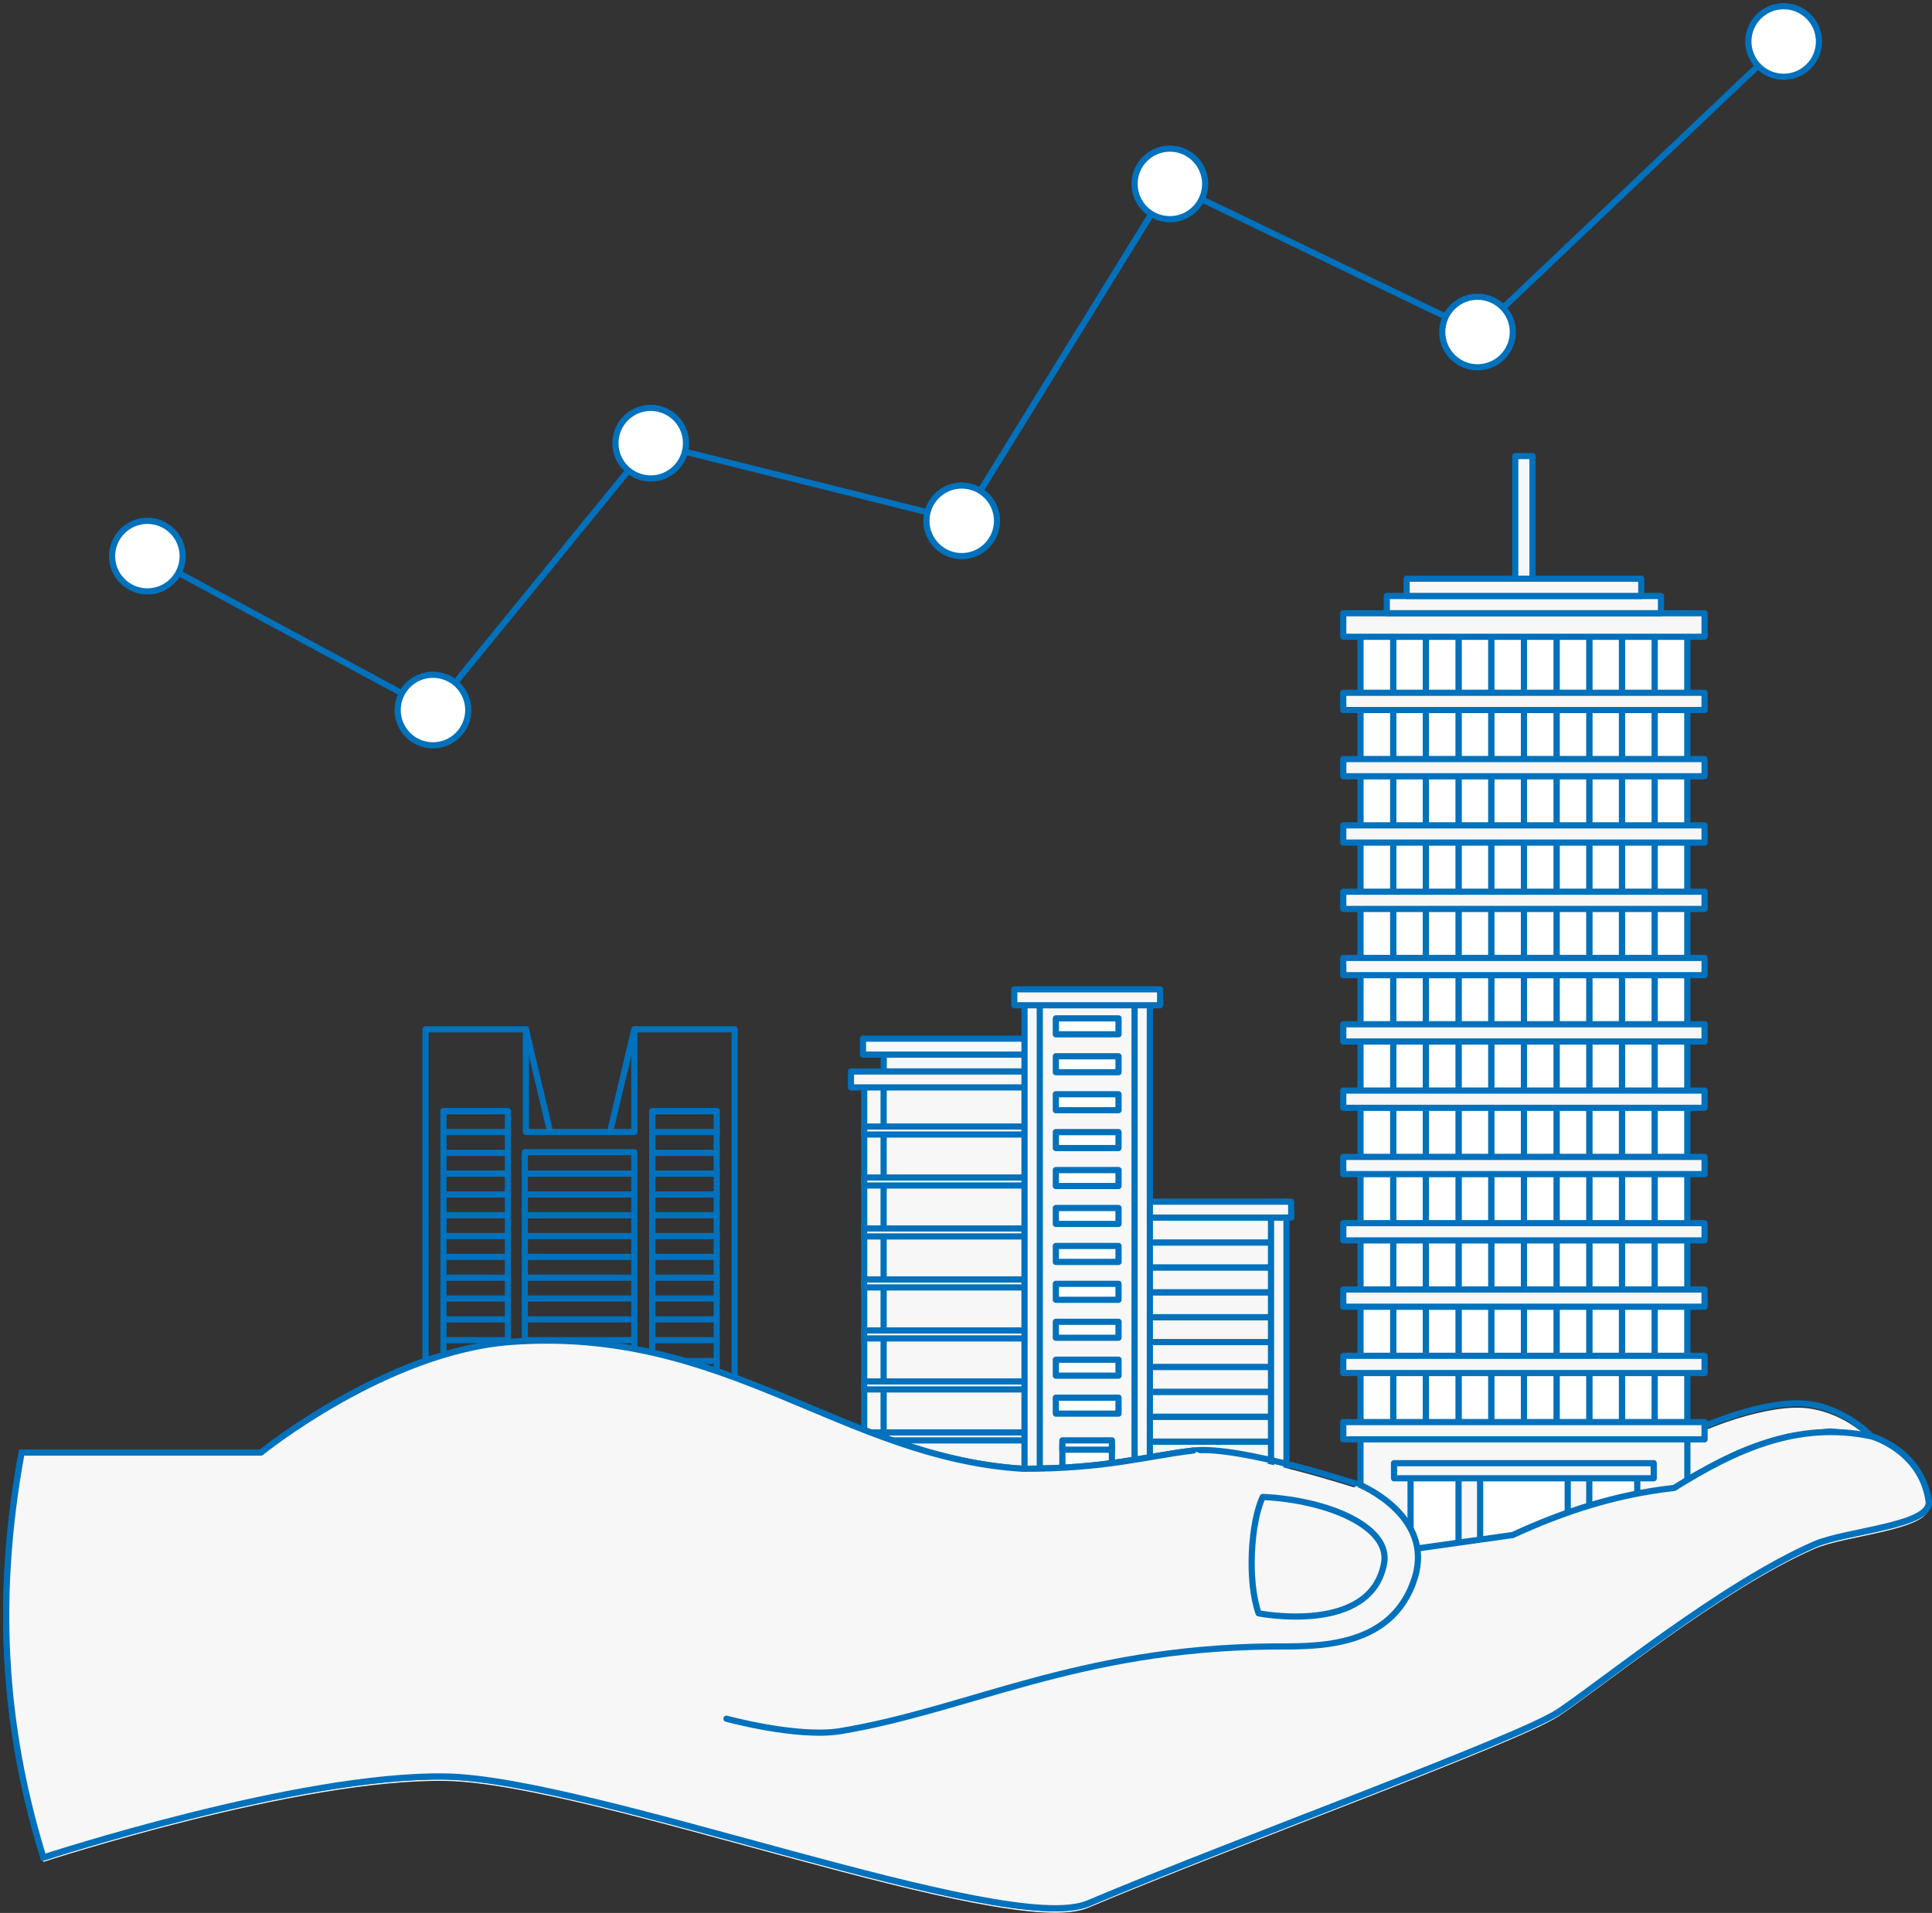 <svg width="312" height="309" viewBox="0 0 312 309" fill="none" xmlns="http://www.w3.org/2000/svg">
<rect x="0" y="0" width="312" height="309" fill="#333333" stroke="none"/>
<path d="M184.964 240.906H207.326V236.885H184.964V240.906Z" fill="#F7F7F7" stroke="#0071BC" stroke-linecap="round" stroke-linejoin="round"/>
<path d="M184.964 236.885H207.326V232.864H184.964V236.885Z" fill="#F7F7F7" stroke="#0071BC" stroke-linecap="round" stroke-linejoin="round"/>
<path d="M184.964 232.865H207.326V228.844H184.964V232.865Z" fill="#F7F7F7" stroke="#0071BC" stroke-linecap="round" stroke-linejoin="round"/>
<path d="M184.964 228.842H207.326V224.821H184.964V228.842Z" fill="#F7F7F7" stroke="#0071BC" stroke-linecap="round" stroke-linejoin="round"/>
<path d="M184.964 224.818H207.326V220.797H184.964V224.818Z" fill="#F7F7F7" stroke="#0071BC" stroke-linecap="round" stroke-linejoin="round"/>
<path d="M184.964 220.799H207.326V216.778H184.964V220.799Z" fill="#F7F7F7" stroke="#0071BC" stroke-linecap="round" stroke-linejoin="round"/>
<path d="M184.964 216.787H207.326V212.766H184.964V216.787Z" fill="#F7F7F7" stroke="#0071BC" stroke-linecap="round" stroke-linejoin="round"/>
<path d="M184.964 212.766H207.326V208.744H184.964V212.766Z" fill="#F7F7F7" stroke="#0071BC" stroke-linecap="round" stroke-linejoin="round"/>
<path d="M184.964 208.744H207.326V204.723H184.964V208.744Z" fill="#F7F7F7" stroke="#0071BC" stroke-linecap="round" stroke-linejoin="round"/>
<path d="M184.964 204.725H207.326V200.703H184.964V204.725Z" fill="#F7F7F7" stroke="#0071BC" stroke-linecap="round" stroke-linejoin="round"/>
<path d="M184.964 200.693H207.326V196.672H184.964V200.693Z" fill="#F7F7F7" stroke="#0071BC" stroke-linecap="round" stroke-linejoin="round"/>
<path d="M205.255 240.906H207.756V194.104H205.255V240.906Z" fill="#F7F7F7" stroke="#0071BC" stroke-linecap="round" stroke-linejoin="round"/>
<path d="M184.965 196.68H208.518V194.103H184.965V196.68Z" fill="#F7F7F7" stroke="#0071BC" stroke-linecap="round" stroke-linejoin="round"/>
<path d="M142.715 178.17H167.924V169.012H142.715V178.17Z" fill="#F7F7F7" stroke="#0071BC" stroke-linecap="round" stroke-linejoin="round"/>
<path d="M139.361 170.35H167.924V167.773H139.361V170.35Z" fill="#F7F7F7" stroke="#0071BC" stroke-linecap="round" stroke-linejoin="round"/>
<path d="M140.417 240.045H167.924V173.078H140.417V240.045Z" fill="#F7F7F7" stroke="#0071BC" stroke-linecap="round" stroke-linejoin="round"/>
<path d="M142.698 240.019V173.449H139.556V240.019H142.698Z" fill="#F7F7F7" stroke="#0071BC" stroke-linecap="round" stroke-linejoin="round"/>
<path d="M137.418 175.654H167.924V173.078H137.418V175.654Z" fill="#F7F7F7" stroke="#0071BC" stroke-linecap="round" stroke-linejoin="round"/>
<path d="M139.547 183.258H167.924V181.965H139.547V183.258Z" fill="#F7F7F7" stroke="#0071BC" stroke-linecap="round" stroke-linejoin="round"/>
<path d="M139.547 191.494H167.924V190.202H139.547V191.494Z" fill="#F7F7F7" stroke="#0071BC" stroke-linecap="round" stroke-linejoin="round"/>
<path d="M139.547 199.723H167.924V198.43H139.547V199.723Z" fill="#F7F7F7" stroke="#0071BC" stroke-linecap="round" stroke-linejoin="round"/>
<path d="M139.547 207.959H167.924V206.666H139.547V207.959Z" fill="#F7F7F7" stroke="#0071BC" stroke-linecap="round" stroke-linejoin="round"/>
<path d="M139.547 216.195H167.924V214.903H139.547V216.195Z" fill="#F7F7F7" stroke="#0071BC" stroke-linecap="round" stroke-linejoin="round"/>
<path d="M139.547 224.434H167.924V223.141H139.547V224.434Z" fill="#F7F7F7" stroke="#0071BC" stroke-linecap="round" stroke-linejoin="round"/>
<path d="M139.361 232.67H167.924V231.377H139.361V232.67Z" fill="#F7F7F7" stroke="#0071BC" stroke-linecap="round" stroke-linejoin="round"/>
<path d="M139.361 240.906H167.924V239.614H139.361V240.906Z" fill="#F7F7F7" stroke="#0071BC" stroke-linecap="round" stroke-linejoin="round"/>
<path d="M184.212 161.908H166.919V240.897H184.212V161.908Z" fill="#F7F7F7" stroke="#0071BC" stroke-linecap="round" stroke-linejoin="round"/>
<path d="M185.69 161.908H183.224V240.897H185.69V161.908Z" fill="#F7F7F7" stroke="#0071BC" stroke-linecap="round" stroke-linejoin="round"/>
<path d="M167.916 161.908H165.449V240.897H167.916V161.908Z" fill="#F7F7F7" stroke="#0071BC" stroke-linecap="round" stroke-linejoin="round"/>
<path d="M163.793 162.381H187.346V159.804H163.793V162.381Z" fill="#F7F7F7" stroke="#0071BC" stroke-linecap="round" stroke-linejoin="round"/>
<path d="M171.565 240.898H179.565V233.261H171.565V240.898Z" fill="white" stroke="#0071BC" stroke-linecap="round" stroke-linejoin="round"/>
<path d="M171.565 234.164H179.565V232.66H171.565V234.164Z" fill="#F7F7F7" stroke="#0071BC" stroke-linecap="round" stroke-linejoin="round"/>
<path d="M170.51 228.342H180.631V225.765H170.51V228.342Z" fill="white" stroke="#0071BC" stroke-linecap="round" stroke-linejoin="round"/>
<path d="M170.51 222.211H180.631V219.634H170.51V222.211Z" fill="white" stroke="#0071BC" stroke-linecap="round" stroke-linejoin="round"/>
<path d="M170.51 216.084H180.631V213.507H170.51V216.084Z" fill="white" stroke="#0071BC" stroke-linecap="round" stroke-linejoin="round"/>
<path d="M170.51 209.953H180.631V207.376H170.51V209.953Z" fill="white" stroke="#0071BC" stroke-linecap="round" stroke-linejoin="round"/>
<path d="M170.51 203.836H180.631V201.259H170.51V203.836Z" fill="white" stroke="#0071BC" stroke-linecap="round" stroke-linejoin="round"/>
<path d="M170.51 197.701H180.631V195.125H170.51V197.701Z" fill="white" stroke="#0071BC" stroke-linecap="round" stroke-linejoin="round"/>
<path d="M170.51 191.578H180.631V189.001H170.51V191.578Z" fill="white" stroke="#0071BC" stroke-linecap="round" stroke-linejoin="round"/>
<path d="M170.51 185.445H180.631V182.869H170.51V185.445Z" fill="white" stroke="#0071BC" stroke-linecap="round" stroke-linejoin="round"/>
<path d="M170.51 179.328H180.631V176.751H170.51V179.328Z" fill="white" stroke="#0071BC" stroke-linecap="round" stroke-linejoin="round"/>
<path d="M170.51 173.195H180.631V170.619H170.51V173.195Z" fill="white" stroke="#0071BC" stroke-linecap="round" stroke-linejoin="round"/>
<path d="M170.51 167.07H180.631V164.494H170.51V167.07Z" fill="white" stroke="#0071BC" stroke-linecap="round" stroke-linejoin="round"/>
<path d="M42.158 235.345C42.158 235.345 62.374 218.931 82.573 217.47C117.286 214.952 135.906 236.106 165.169 237.964C178.788 237.964 185.267 235.886 192.735 235.016C200.203 234.146 219.65 240.583 219.65 240.583C219.65 240.583 263.58 237.533 269.291 234.044C275.002 230.555 285.984 226.636 292.134 227.506C298.284 228.376 302.238 232.735 302.238 232.735C302.238 232.735 310.28 234.957 311.463 243.202C312.037 247.181 298.098 247.95 293.013 250.18C278.077 256.719 258.308 272.854 251.719 277.214C245.129 281.573 199.443 298.139 175.712 308.167C162.55 313.734 95.761 288.112 72.039 287.672C48.317 287.233 7.015 300.75 7.015 300.75C1.236 281.995 -1.231 261.053 3.5 235.345H42.158Z" fill="#F7F7F7"/>
<path d="M42.158 234.638C42.158 234.638 62.374 218.224 82.573 216.762C117.286 214.245 135.906 235.399 165.169 237.257C178.788 237.257 185.267 235.179 192.735 234.309C200.203 233.439 219.65 239.876 219.65 239.876C219.65 239.876 263.58 236.826 269.291 233.337C275.002 229.848 285.984 225.929 292.134 226.799C298.284 227.669 302.238 232.028 302.238 232.028C302.238 232.028 310.28 234.25 311.463 242.495C312.037 246.474 298.098 247.243 293.013 249.473C278.077 256.012 258.308 272.147 251.719 276.507C245.129 280.866 199.443 297.432 175.712 307.46C162.55 313.027 95.761 287.404 72.039 286.965C48.317 286.526 7.015 300.043 7.015 300.043C1.236 281.288 -1.231 260.346 3.5 234.638H42.158Z" stroke="#0071BC" stroke-miterlimit="10"/>
<path d="M115.741 179.488H105.333V226.56H115.741V179.488Z" stroke="#0071BC" stroke-linecap="round" stroke-linejoin="round"/>
<path d="M115.749 182.852H105.333" stroke="#0071BC" stroke-linecap="round" stroke-linejoin="round"/>
<path d="M115.749 186.215H105.333" stroke="#0071BC" stroke-linecap="round" stroke-linejoin="round"/>
<path d="M115.749 189.576H105.333" stroke="#0071BC" stroke-linecap="round" stroke-linejoin="round"/>
<path d="M115.749 192.938H105.333" stroke="#0071BC" stroke-linecap="round" stroke-linejoin="round"/>
<path d="M115.749 196.301H105.333" stroke="#0071BC" stroke-linecap="round" stroke-linejoin="round"/>
<path d="M115.749 199.662H105.333" stroke="#0071BC" stroke-linecap="round" stroke-linejoin="round"/>
<path d="M115.749 203.025H105.333" stroke="#0071BC" stroke-linecap="round" stroke-linejoin="round"/>
<path d="M115.749 206.387H105.333" stroke="#0071BC" stroke-linecap="round" stroke-linejoin="round"/>
<path d="M115.749 209.75H105.333" stroke="#0071BC" stroke-linecap="round" stroke-linejoin="round"/>
<path d="M115.749 213.113H105.333" stroke="#0071BC" stroke-linecap="round" stroke-linejoin="round"/>
<path d="M115.749 216.477H105.333" stroke="#0071BC" stroke-linecap="round" stroke-linejoin="round"/>
<path d="M115.749 219.836H105.333" stroke="#0071BC" stroke-linecap="round" stroke-linejoin="round"/>
<path d="M115.749 223.197H105.333" stroke="#0071BC" stroke-linecap="round" stroke-linejoin="round"/>
<path d="M115.749 226.561H105.333" stroke="#0071BC" stroke-linecap="round" stroke-linejoin="round"/>
<path d="M115.749 179.488H105.333" stroke="#0071BC" stroke-linecap="round" stroke-linejoin="round"/>
<path d="M82.025 179.488H71.617V226.56H82.025V179.488Z" stroke="#0071BC" stroke-linecap="round" stroke-linejoin="round"/>
<path d="M102.444 186.111H84.754V226.56H102.444V186.111Z" stroke="#0071BC" stroke-linecap="round" stroke-linejoin="round"/>
<path d="M102.444 166.268V182.851H84.923V166.268H68.72V226.561H84.923H102.444H118.639V166.268H102.444Z" stroke="#0071BC" stroke-linecap="round" stroke-linejoin="round"/>
<path d="M82.025 182.852H71.617" stroke="#0071BC" stroke-linecap="round" stroke-linejoin="round"/>
<path d="M82.025 186.215H71.617" stroke="#0071BC" stroke-linecap="round" stroke-linejoin="round"/>
<path d="M102.241 189.576H85.269" stroke="#0071BC" stroke-linecap="round" stroke-linejoin="round"/>
<path d="M102.241 192.938H85.269" stroke="#0071BC" stroke-linecap="round" stroke-linejoin="round"/>
<path d="M102.241 196.301H85.269" stroke="#0071BC" stroke-linecap="round" stroke-linejoin="round"/>
<path d="M102.241 199.662H85.269" stroke="#0071BC" stroke-linecap="round" stroke-linejoin="round"/>
<path d="M102.241 203.025H85.269" stroke="#0071BC" stroke-linecap="round" stroke-linejoin="round"/>
<path d="M102.241 206.387H85.269" stroke="#0071BC" stroke-linecap="round" stroke-linejoin="round"/>
<path d="M102.241 209.75H85.269" stroke="#0071BC" stroke-linecap="round" stroke-linejoin="round"/>
<path d="M102.241 213.113H85.269" stroke="#0071BC" stroke-linecap="round" stroke-linejoin="round"/>
<path d="M102.241 216.477H85.269" stroke="#0071BC" stroke-linecap="round" stroke-linejoin="round"/>
<path d="M102.241 219.836H85.269" stroke="#0071BC" stroke-linecap="round" stroke-linejoin="round"/>
<path d="M102.241 223.197H85.269" stroke="#0071BC" stroke-linecap="round" stroke-linejoin="round"/>
<path d="M82.025 189.576H71.617" stroke="#0071BC" stroke-linecap="round" stroke-linejoin="round"/>
<path d="M82.025 192.938H71.617" stroke="#0071BC" stroke-linecap="round" stroke-linejoin="round"/>
<path d="M82.025 196.301H71.617" stroke="#0071BC" stroke-linecap="round" stroke-linejoin="round"/>
<path d="M82.025 199.662H71.617" stroke="#0071BC" stroke-linecap="round" stroke-linejoin="round"/>
<path d="M82.025 203.025H71.617" stroke="#0071BC" stroke-linecap="round" stroke-linejoin="round"/>
<path d="M82.025 206.387H71.617" stroke="#0071BC" stroke-linecap="round" stroke-linejoin="round"/>
<path d="M82.025 209.75H71.617" stroke="#0071BC" stroke-linecap="round" stroke-linejoin="round"/>
<path d="M82.025 213.113H71.617" stroke="#0071BC" stroke-linecap="round" stroke-linejoin="round"/>
<path d="M82.025 216.477H71.617" stroke="#0071BC" stroke-linecap="round" stroke-linejoin="round"/>
<path d="M82.025 219.836H71.617" stroke="#0071BC" stroke-linecap="round" stroke-linejoin="round"/>
<path d="M82.025 223.197H71.617" stroke="#0071BC" stroke-linecap="round" stroke-linejoin="round"/>
<path d="M82.025 226.561H71.617" stroke="#0071BC" stroke-linecap="round" stroke-linejoin="round"/>
<path d="M82.025 179.488H71.617" stroke="#0071BC" stroke-linecap="round" stroke-linejoin="round"/>
<path d="M102.443 166.268L98.515 182.851" stroke="#0071BC" stroke-linecap="round" stroke-linejoin="round"/>
<path d="M84.924 166.268L88.844 182.851" stroke="#0071BC" stroke-linecap="round" stroke-linejoin="round"/>
<path d="M23.802 89.831L69.919 114.694L105.088 71.584L155.311 84.129L188.926 29.707L238.609 53.632L288.046 6.703" stroke="#0071BC" stroke-linecap="round" stroke-linejoin="round"/>
<path d="M228.868 249.997L236.573 248.907L244.311 248.003L250.554 245.24L257.051 243.179L263.615 241.371L270.314 240.222L276.278 237.063L282.378 234.157L288.798 232.07L295.514 231.217L302.247 231.986" fill="#F7F7F7"/>
<path d="M228.868 249.997L236.573 248.907L244.311 248.003L250.554 245.24L257.051 243.179L263.615 241.371L270.314 240.222L276.278 237.063L282.378 234.157L288.798 232.07L295.514 231.217L302.247 231.986" stroke="#0071BC" stroke-linecap="round" stroke-linejoin="round"/>
<path d="M23.802 95.534C26.951 95.534 29.504 92.981 29.504 89.831C29.504 86.682 26.951 84.129 23.802 84.129C20.653 84.129 18.1 86.682 18.1 89.831C18.1 92.981 20.653 95.534 23.802 95.534Z" fill="white" stroke="#0071BC" stroke-linecap="round" stroke-linejoin="round"/>
<path d="M69.918 120.395C73.067 120.395 75.621 117.842 75.621 114.693C75.621 111.543 73.067 108.99 69.918 108.99C66.769 108.99 64.216 111.543 64.216 114.693C64.216 117.842 66.769 120.395 69.918 120.395Z" fill="white" stroke="#0071BC" stroke-linecap="round" stroke-linejoin="round"/>
<path d="M105.088 77.286C108.237 77.286 110.791 74.733 110.791 71.583C110.791 68.434 108.237 65.881 105.088 65.881C101.939 65.881 99.386 68.434 99.386 71.583C99.386 74.733 101.939 77.286 105.088 77.286Z" fill="white" stroke="#0071BC" stroke-linecap="round" stroke-linejoin="round"/>
<path d="M155.311 89.831C158.46 89.831 161.013 87.278 161.013 84.128C161.013 80.979 158.46 78.426 155.311 78.426C152.161 78.426 149.608 80.979 149.608 84.128C149.608 87.278 152.161 89.831 155.311 89.831Z" fill="white" stroke="#0071BC" stroke-linecap="round" stroke-linejoin="round"/>
<path d="M188.926 35.409C192.075 35.409 194.628 32.856 194.628 29.706C194.628 26.557 192.075 24.004 188.926 24.004C185.777 24.004 183.224 26.557 183.224 29.706C183.224 32.856 185.777 35.409 188.926 35.409Z" fill="white" stroke="#0071BC" stroke-linecap="round" stroke-linejoin="round"/>
<path d="M238.609 59.333C241.758 59.333 244.311 56.779 244.311 53.63C244.311 50.481 241.758 47.928 238.609 47.928C235.459 47.928 232.906 50.481 232.906 53.63C232.906 56.779 235.459 59.333 238.609 59.333Z" fill="white" stroke="#0071BC" stroke-linecap="round" stroke-linejoin="round"/>
<path d="M288.046 12.405C291.195 12.405 293.749 9.852 293.749 6.702C293.749 3.553 291.195 1 288.046 1C284.897 1 282.344 3.553 282.344 6.702C282.344 9.852 284.897 12.405 288.046 12.405Z" fill="white" stroke="#0071BC" stroke-linecap="round" stroke-linejoin="round"/>
<path d="M247.487 73.662H244.699V106.001H247.487V73.662Z" fill="#F7F7F7" stroke="#0071BC" stroke-linecap="round" stroke-linejoin="round"/>
<path d="M272.484 102.773H267.204V232.323H272.484V102.773Z" fill="white" stroke="#0071BC" stroke-linecap="round" stroke-linejoin="round"/>
<path d="M267.213 102.773H261.933V232.323H267.213V102.773Z" fill="white" stroke="#0071BC" stroke-linecap="round" stroke-linejoin="round"/>
<path d="M261.933 102.773H256.653V232.323H261.933V102.773Z" fill="white" stroke="#0071BC" stroke-linecap="round" stroke-linejoin="round"/>
<path d="M256.653 102.773H251.373V232.323H256.653V102.773Z" fill="white" stroke="#0071BC" stroke-linecap="round" stroke-linejoin="round"/>
<path d="M251.373 102.773H246.093V232.323H251.373V102.773Z" fill="white" stroke="#0071BC" stroke-linecap="round" stroke-linejoin="round"/>
<path d="M246.102 102.773H240.822V232.323H246.102V102.773Z" fill="white" stroke="#0071BC" stroke-linecap="round" stroke-linejoin="round"/>
<path d="M240.822 102.773H235.542V232.323H240.822V102.773Z" fill="white" stroke="#0071BC" stroke-linecap="round" stroke-linejoin="round"/>
<path d="M235.542 102.773H230.262V232.323H235.542V102.773Z" fill="white" stroke="#0071BC" stroke-linecap="round" stroke-linejoin="round"/>
<path d="M230.261 102.773H224.981V232.323H230.261V102.773Z" fill="white" stroke="#0071BC" stroke-linecap="round" stroke-linejoin="round"/>
<path d="M224.99 102.773H219.71V232.323H224.99V102.773Z" fill="white" stroke="#0071BC" stroke-linecap="round" stroke-linejoin="round"/>
<path d="M275.273 99.057H216.923V102.858H275.273V99.057Z" fill="#F7F7F7" stroke="#0071BC" stroke-linecap="round" stroke-linejoin="round"/>
<path d="M275.273 111.904H216.923V114.692H275.273V111.904Z" fill="#F7F7F7" stroke="#0071BC" stroke-linecap="round" stroke-linejoin="round"/>
<path d="M268.235 96.266H223.951V99.053H268.235V96.266Z" fill="#F7F7F7" stroke="#0071BC" stroke-linecap="round" stroke-linejoin="round"/>
<path d="M265.05 93.473H227.152V96.26H265.05V93.473Z" fill="#F7F7F7" stroke="#0071BC" stroke-linecap="round" stroke-linejoin="round"/>
<path d="M275.273 122.607H216.923V125.395H275.273V122.607Z" fill="#F7F7F7" stroke="#0071BC" stroke-linecap="round" stroke-linejoin="round"/>
<path d="M275.273 133.322H216.923V136.11H275.273V133.322Z" fill="#F7F7F7" stroke="#0071BC" stroke-linecap="round" stroke-linejoin="round"/>
<path d="M275.273 144.033H216.923V146.821H275.273V144.033Z" fill="#F7F7F7" stroke="#0071BC" stroke-linecap="round" stroke-linejoin="round"/>
<path d="M275.273 154.736H216.923V157.524H275.273V154.736Z" fill="#F7F7F7" stroke="#0071BC" stroke-linecap="round" stroke-linejoin="round"/>
<path d="M275.273 165.447H216.923V168.235H275.273V165.447Z" fill="#F7F7F7" stroke="#0071BC" stroke-linecap="round" stroke-linejoin="round"/>
<path d="M275.273 176.16H216.923V178.948H275.273V176.16Z" fill="#F7F7F7" stroke="#0071BC" stroke-linecap="round" stroke-linejoin="round"/>
<path d="M275.273 186.871H216.923V189.659H275.273V186.871Z" fill="#F7F7F7" stroke="#0071BC" stroke-linecap="round" stroke-linejoin="round"/>
<path d="M275.273 197.574H216.923V200.362H275.273V197.574Z" fill="#F7F7F7" stroke="#0071BC" stroke-linecap="round" stroke-linejoin="round"/>
<path d="M275.273 208.287H216.923V211.075H275.273V208.287Z" fill="#F7F7F7" stroke="#0071BC" stroke-linecap="round" stroke-linejoin="round"/>
<path d="M275.273 219H216.923V221.788H275.273V219Z" fill="#F7F7F7" stroke="#0071BC" stroke-linecap="round" stroke-linejoin="round"/>
<path d="M272.494 230H219.702V250.537H272.494V230Z" fill="#F7F7F7" stroke="#0071BC" stroke-linecap="round" stroke-linejoin="round"/>
<path d="M275.273 229.705H216.923V232.493H275.273V229.705Z" fill="#F7F7F7" stroke="#0071BC" stroke-linecap="round" stroke-linejoin="round"/>
<path d="M264.4 237.23H227.795V250.502H264.4V237.23Z" fill="white" stroke="#0071BC" stroke-linecap="round" stroke-linejoin="round"/>
<path d="M239.023 238.084H235.542V250.511H239.023V238.084Z" fill="#F7F7F7" stroke="#0071BC" stroke-linecap="round" stroke-linejoin="round"/>
<path d="M256.653 238.084H253.173V250.511H256.653V238.084Z" fill="#F7F7F7" stroke="#0071BC" stroke-linecap="round" stroke-linejoin="round"/>
<path d="M267.061 236.344H225.125V238.785H267.061V236.344Z" fill="#F7F7F7" stroke="#0071BC" stroke-linecap="round" stroke-linejoin="round"/>
<path d="M228.885 250.122L244.294 247.951C252.37 244.209 260.919 241.387 270.356 240.348C280.198 234.189 290.369 229.475 302.23 232.018C302.23 232.018 310.273 234.24 311.455 242.485C312.03 246.464 298.091 247.233 293.005 249.463C278.069 256.002 258.301 272.138 251.711 276.497C245.122 280.856 199.435 297.422 175.705 307.45C162.543 313.017 95.753 287.395 72.031 286.955C48.309 286.516 7.007 300.033 7.007 300.033C1.228 281.278 -1.238 260.336 3.493 234.629H42.151C42.151 234.629 62.367 218.214 82.566 216.753C117.278 214.235 135.898 235.389 165.162 237.247C178.78 237.247 185.259 235.169 192.727 234.299" fill="#F7F7F7"/>
<path d="M228.885 250.122L244.294 247.951C252.37 244.209 260.919 241.387 270.356 240.348C280.198 234.189 290.369 229.475 302.23 232.018C302.23 232.018 310.273 234.24 311.455 242.485C312.03 246.464 298.091 247.233 293.005 249.463C278.069 256.002 258.301 272.138 251.711 276.497C245.122 280.856 199.435 297.422 175.705 307.45C162.543 313.017 95.753 287.395 72.031 286.955C48.309 286.516 7.007 300.033 7.007 300.033C1.228 281.278 -1.238 260.336 3.493 234.629H42.151C42.151 234.629 62.367 218.214 82.566 216.753C117.278 214.235 135.898 235.389 165.162 237.247C178.78 237.247 185.259 235.169 192.727 234.299" stroke="#0071BC" stroke-linecap="round" stroke-linejoin="round"/>
<path d="M117.32 277.622C117.32 277.622 128.624 280.722 135.585 279.649C156.325 276.236 173.88 266.327 205.078 265.955C211.558 265.879 224.703 266.817 228.454 254.922C231.647 244.827 219.642 239.859 219.642 239.859" fill="#F7F7F7"/>
<path d="M117.32 277.622C117.32 277.622 128.624 280.722 135.585 279.649C156.325 276.236 173.88 266.327 205.078 265.955C211.558 265.879 224.703 266.817 228.454 254.922C231.647 244.827 219.642 239.859 219.642 239.859" stroke="#0071BC" stroke-linecap="round" stroke-linejoin="round"/>
<path d="M203.921 241.801C201.986 245.881 201.403 255.394 203.254 260.598C203.254 260.598 221.4 264.188 223.52 252.504C224.576 246.675 214.574 242.299 203.921 241.801Z" fill="#F7F7F7"/>
<path d="M203.921 241.801C201.986 245.881 201.403 255.394 203.254 260.598C203.254 260.598 221.4 264.188 223.52 252.504C224.576 246.675 214.574 242.299 203.921 241.801Z" stroke="#0071BC" stroke-linecap="round" stroke-linejoin="round"/>
</svg>
